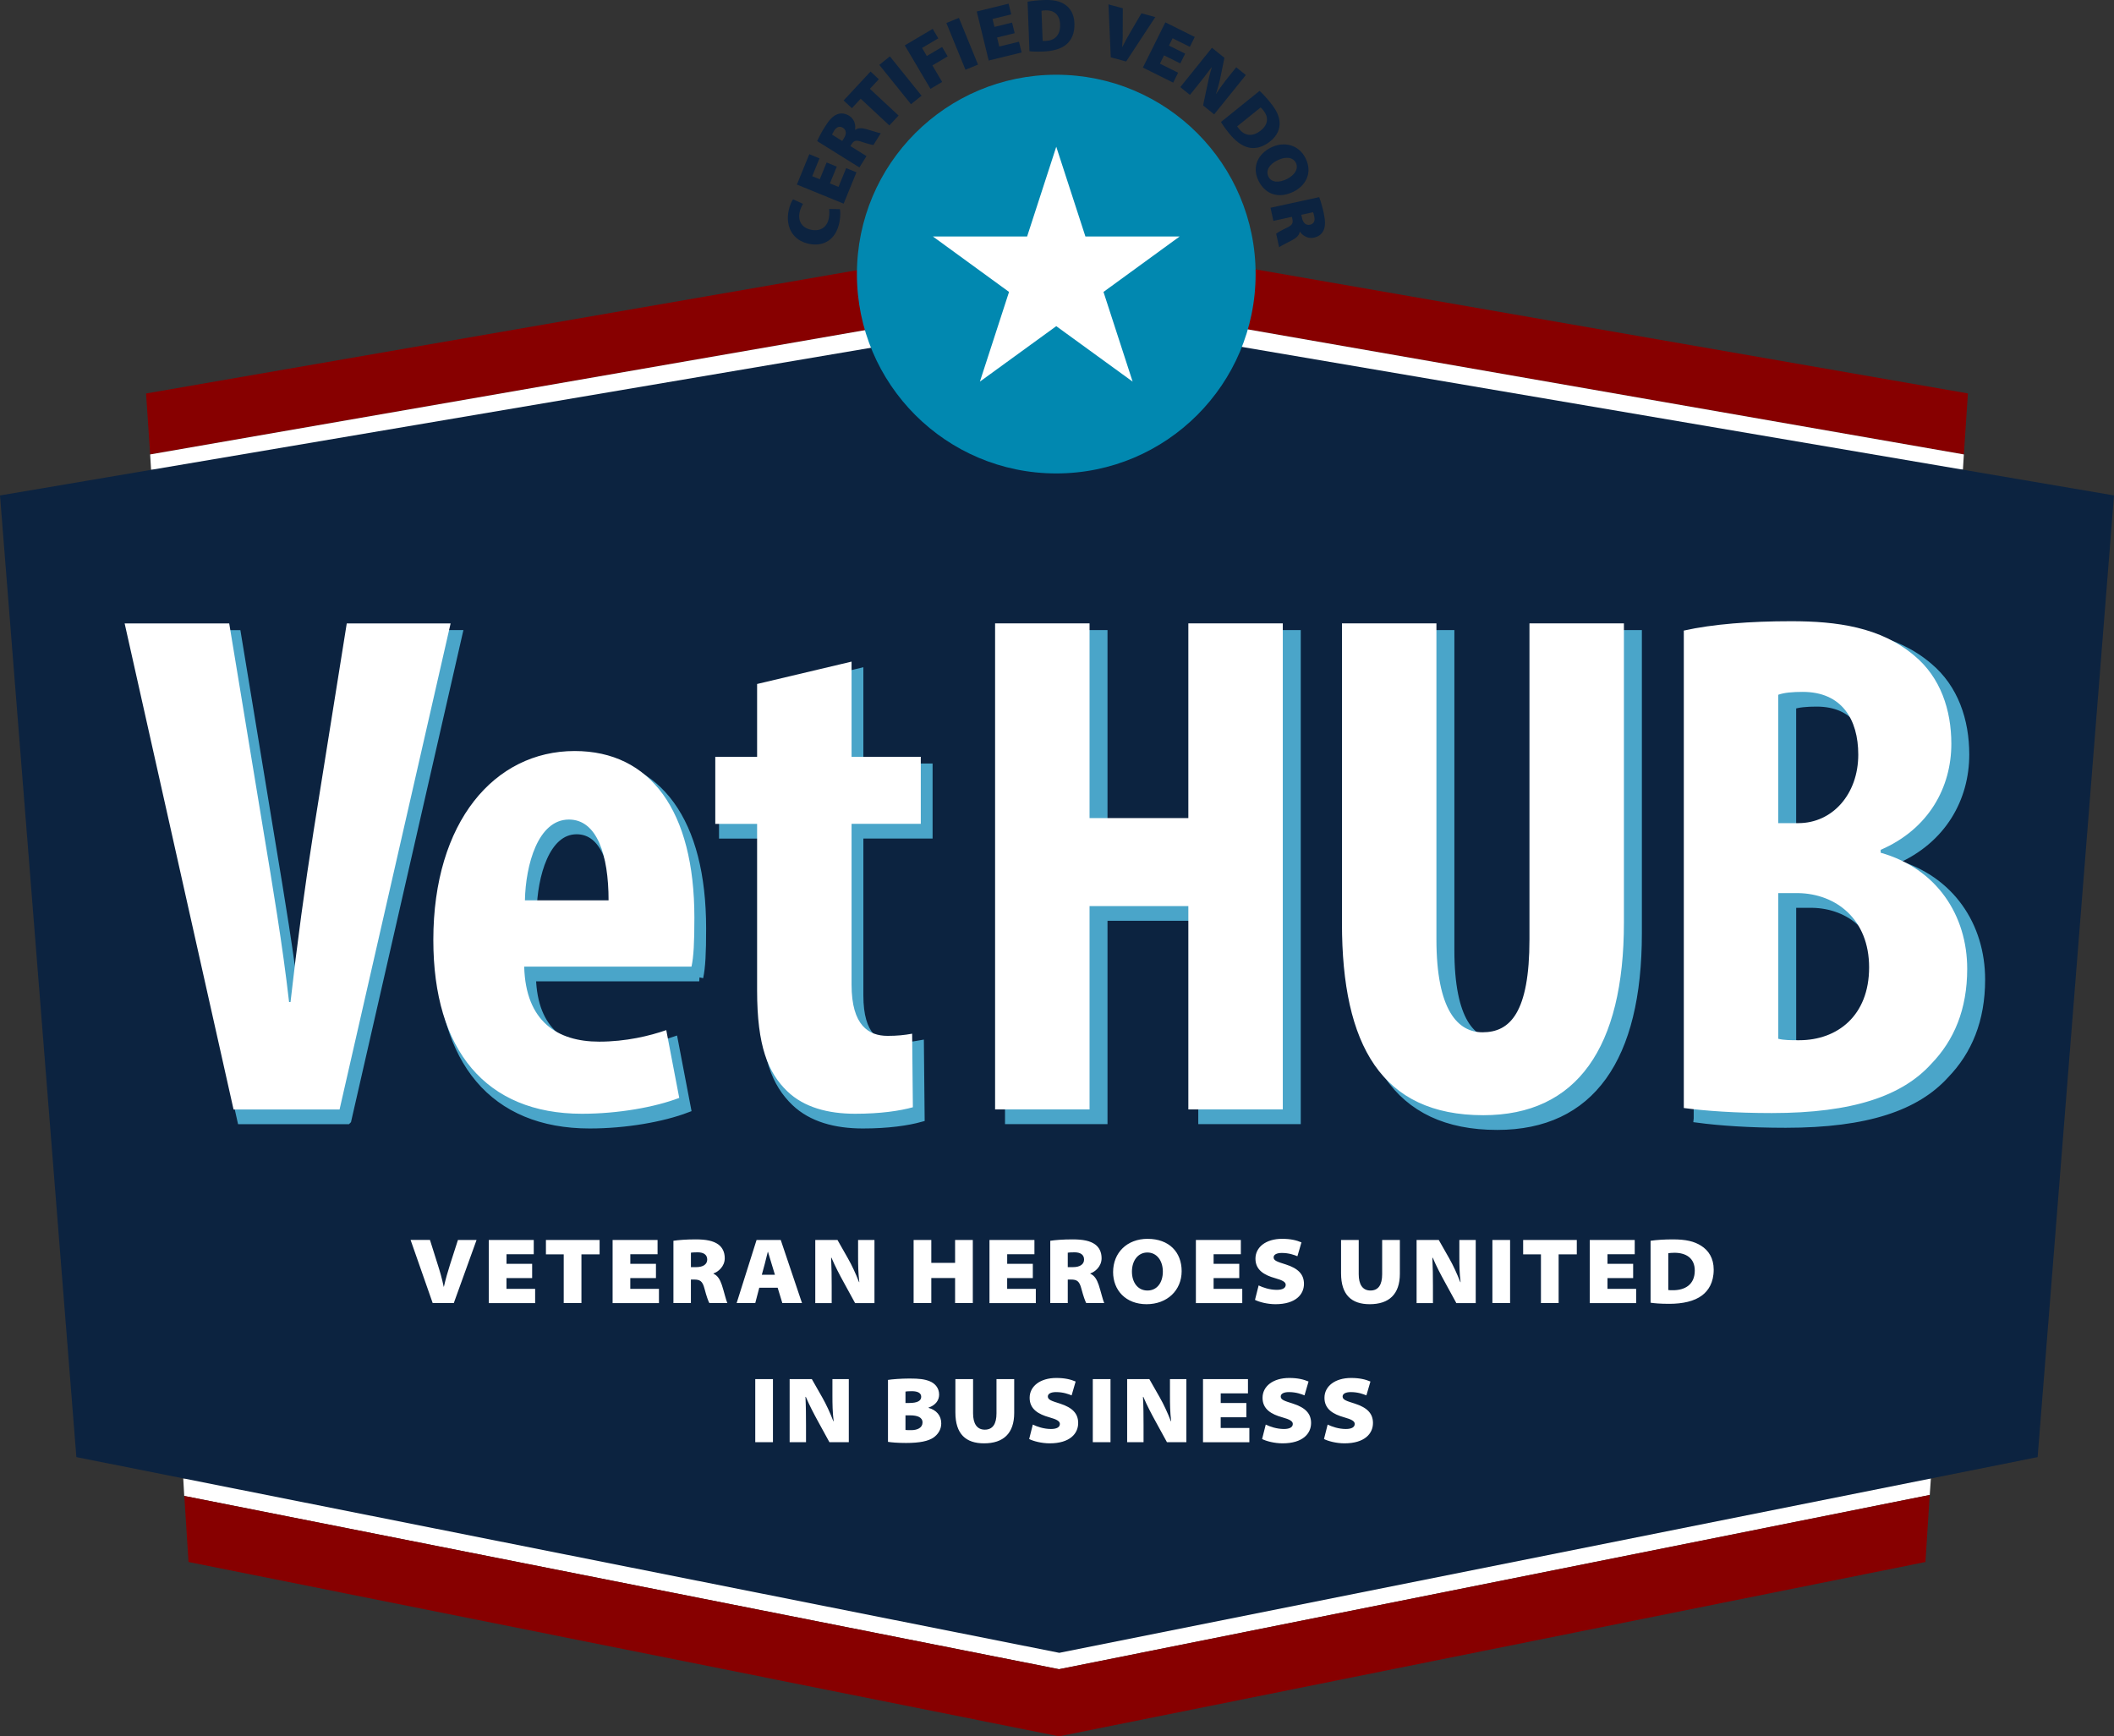 <?xml version="1.0" encoding="UTF-8"?><svg id="Layer_1" xmlns="http://www.w3.org/2000/svg" viewBox="0 0 790.03 648.9"><rect x="0" y="0" width="790.03" height="648.9" fill="#333333" stroke="none"/><defs><style>.cls-1{fill:#870000;}.cls-2{fill:#fff;}.cls-3{fill:none;stroke:#4aa5c9;stroke-miterlimit:5.39;stroke-width:3px;}.cls-4{fill:#4aa5c9;}.cls-5{fill:#0c2340;}.cls-6{fill:#0188b0;}</style></defs><polygon class="cls-1" points="735.44 147.03 395.77 87.88 54.59 147.05 56.11 169.83 395.77 110.78 733.92 169.83 735.44 147.03 735.44 147.03"/><path class="cls-2" d="M733.57,175.53l.35-5.7-338.15-59.05L56.11,169.83l.35,5.76,677.11-.05-337.7-57.51,337.7,57.51h0ZM733.57,175.53h0l56.46,9.61-56.46-9.61h0ZM0,185.16l56.46-9.57L0,185.16l28.54,359.38,39.94,7.95-39.94-7.95L0,185.16H0ZM395.87,617.69l-327.39-65.2.37,6.57,326.92,64.75,325.4-65.11.43-6.26-653.13.06,327.39,65.2h0Z"/><polygon class="cls-5" points="0 185.16 28.54 544.54 395.87 617.69 761.49 544.55 790.03 185.15 395.87 118.03 0 185.16 0 185.16"/><path class="cls-4" d="M129.8,418.62l41.5-181.64h-38.81l-12.4,77.62c-3.23,20.48-6.2,42.31-8.62,63.87h-.54c-2.43-21.29-6.2-43.66-9.43-63.06l-12.94-78.42h-39.08l40.69,181.64h39.62ZM261.31,365.25c.81-3.77,1.08-8.89,1.08-18.33,0-39.89-16.44-62.25-44.74-62.25-29.92,0-52.82,26.41-52.82,70.61,0,41.23,19.67,64.95,55.52,64.95,13.48,0,27.22-2.43,36.38-5.93l-4.85-25.33c-6.2,2.16-15.09,4.31-25.06,4.31-15.63,0-27.49-7.55-28.03-28.03h62.53ZM199.06,340.46c.27-13.2,4.85-30.18,16.44-30.18,10.51,0,14.82,13.21,14.82,30.18h-31.26ZM285.84,259.61v27.22h-15.63v25.06h15.63v62.26c0,20.75,4.04,30.72,11.32,37.73,6.2,5.93,15.09,8.35,25.33,8.35,9.43,0,16.71-1.08,21.56-2.43l-.27-27.49c-2.97.54-5.66.81-9.16.81-7.01,0-13.47-3.77-13.47-19.13v-60.1h25.87v-25.06h-25.87v-35.57l-35.31,8.36h0Z"/><path class="cls-3" d="M129.8,418.62l41.5-181.64h-38.81l-12.4,77.62c-3.23,20.48-6.2,42.31-8.62,63.87h-.54c-2.43-21.29-6.2-43.66-9.43-63.06l-12.94-78.42h-39.08l40.69,181.64h39.62ZM261.31,365.25c.81-3.77,1.08-8.89,1.08-18.33,0-39.89-16.44-62.25-44.74-62.25-29.92,0-52.82,26.41-52.82,70.61,0,41.23,19.67,64.95,55.52,64.95,13.48,0,27.22-2.43,36.38-5.93l-4.85-25.33c-6.2,2.16-15.09,4.31-25.06,4.31-15.63,0-27.49-7.55-28.03-28.03h62.53ZM199.06,340.46c.27-13.2,4.85-30.18,16.44-30.18,10.51,0,14.82,13.21,14.82,30.18h-31.26ZM285.84,259.61v27.22h-15.63v25.06h15.63v62.26c0,20.75,4.04,30.72,11.32,37.73,6.2,5.93,15.09,8.35,25.33,8.35,9.43,0,16.71-1.08,21.56-2.43l-.27-27.49c-2.97.54-5.66.81-9.16.81-7.01,0-13.47-3.77-13.47-19.13v-60.1h25.87v-25.06h-25.87v-35.57l-35.31,8.36h0Z"/><path class="cls-4" d="M377.09,236.97v181.64h35.3v-76h36.92v76h35.3v-181.64h-35.3v72.76h-36.92v-72.76h-35.3ZM506.72,236.97v112.11c0,45.55,14.82,71.69,52.82,71.69,35.04,0,52.55-25.33,52.55-71.96v-111.84h-35.3v118.04c0,27.49-7.28,34.77-17.52,34.77-9.16,0-17.25-8.08-17.25-34.77v-118.04h-35.3ZM634.46,418.08c8.08,1.08,19.4,1.89,32.88,1.89,30.45,0,48.78-6.47,59.56-18.33,8.62-8.89,13.47-20.48,13.47-35.57,0-19.94-11.32-37.46-32.34-43.39v-1.08c18.06-7.82,26.41-23.45,26.41-39.62,0-12.67-4.04-24.79-13.74-32.88-12.67-10.78-29.11-12.94-46.09-12.94-15.36,0-29.38,1.08-40.15,3.5v178.41h0ZM669.76,263.65c2.16-.81,5.39-1.08,9.16-1.08,14.55,0,20.75,10.24,20.75,23.45,0,14.82-9.7,25.6-22.37,25.6h-7.55v-47.97h0ZM669.76,337.77h7.55c14.01.27,26.41,9.7,26.41,27.76s-11.86,27.22-26.14,27.22c-3.23,0-5.66,0-7.82-.54v-54.44h0Z"/><path class="cls-3" d="M377.09,236.97v181.64h35.3v-76h36.92v76h35.3v-181.64h-35.3v72.76h-36.92v-72.76h-35.3ZM506.72,236.97v112.11c0,45.55,14.82,71.69,52.82,71.69,35.04,0,52.55-25.33,52.55-71.96v-111.84h-35.3v118.04c0,27.49-7.28,34.77-17.52,34.77-9.16,0-17.25-8.08-17.25-34.77v-118.04h-35.3ZM634.46,418.08c8.08,1.08,19.4,1.89,32.88,1.89,30.45,0,48.78-6.47,59.56-18.33,8.62-8.89,13.47-20.48,13.47-35.57,0-19.94-11.32-37.46-32.34-43.39v-1.08c18.06-7.82,26.41-23.45,26.41-39.62,0-12.67-4.04-24.79-13.74-32.88-12.67-10.78-29.11-12.94-46.09-12.94-15.36,0-29.38,1.08-40.15,3.5v178.41h0ZM669.76,263.65c2.16-.81,5.39-1.08,9.16-1.08,14.55,0,20.75,10.24,20.75,23.45,0,14.82-9.7,25.6-22.37,25.6h-7.55v-47.97h0ZM669.76,337.77h7.55c14.01.27,26.41,9.7,26.41,27.76s-11.86,27.22-26.14,27.22c-3.23,0-5.66,0-7.82-.54v-54.44h0Z"/><path class="cls-2" d="M126.9,414.62l41.5-181.64h-38.81l-12.4,77.62c-3.23,20.48-6.2,42.31-8.62,63.87h-.54c-2.42-21.29-6.2-43.66-9.43-63.06l-12.94-78.42h-39.08l40.7,181.64h39.62ZM258.42,361.25c.81-3.77,1.08-8.89,1.08-18.33,0-39.89-16.44-62.25-44.74-62.25-29.92,0-52.82,26.41-52.82,70.61,0,41.23,19.67,64.95,55.52,64.95,13.48,0,27.22-2.43,36.38-5.93l-4.85-25.33c-6.2,2.16-15.09,4.31-25.06,4.31-15.63,0-27.49-7.55-28.03-28.03h62.52ZM196.17,336.46c.27-13.2,4.85-30.18,16.44-30.18,10.51,0,14.82,13.21,14.82,30.18h-31.26ZM282.94,255.61v27.22h-15.63v25.06h15.63v62.25c0,20.75,4.04,30.72,11.32,37.73,6.2,5.93,15.09,8.36,25.33,8.36,9.43,0,16.71-1.08,21.56-2.43l-.27-27.49c-2.96.54-5.66.81-9.16.81-7.01,0-13.48-3.77-13.48-19.13v-60.1h25.87v-25.06h-25.87v-35.57l-35.31,8.36h0ZM371.88,232.97v181.64h35.3v-76h36.92v76h35.3v-181.64h-35.3v72.76h-36.92v-72.76h-35.3ZM501.51,232.97v112.11c0,45.55,14.82,71.69,52.82,71.69,35.03,0,52.55-25.33,52.55-71.96v-111.84h-35.3v118.04c0,27.49-7.28,34.77-17.52,34.77-9.16,0-17.25-8.08-17.25-34.77v-118.04h-35.3ZM629.25,414.08c8.08,1.08,19.4,1.89,32.88,1.89,30.45,0,48.78-6.47,59.56-18.33,8.62-8.89,13.48-20.48,13.48-35.57,0-19.94-11.32-37.46-32.34-43.39v-1.08c18.06-7.82,26.41-23.45,26.41-39.62,0-12.67-4.04-24.79-13.74-32.88-12.67-10.78-29.11-12.94-46.09-12.94-15.36,0-29.38,1.08-40.15,3.5v178.41h0ZM664.55,259.65c2.16-.81,5.39-1.08,9.16-1.08,14.55,0,20.75,10.24,20.75,23.45,0,14.82-9.7,25.6-22.37,25.6h-7.55v-47.97h0ZM664.55,333.77h7.55c14.01.27,26.41,9.7,26.41,27.76s-11.86,27.22-26.14,27.22c-3.23,0-5.66,0-7.82-.54v-54.44h0Z"/><path class="cls-2" d="M282.25,515.39v23.59h6.61v-23.59h-6.61ZM301.22,538.98v-6.37c0-3.57-.03-7-.21-10.57h.14c1.37,3.22,3.05,6.4,4.55,9.14l4.27,7.8h7.24v-23.59h-6.12v6.16c0,3.22.04,6.09.46,9.59h-.11c-1.19-3.08-2.66-6.3-4.16-8.92l-3.89-6.83h-8.29v23.59h6.12ZM331.84,538.84c1.3.21,3.54.42,6.76.42,5.25,0,8.33-.73,10.22-1.99,1.71-1.19,2.94-3.01,2.94-5.32,0-2.94-1.85-5.04-4.79-5.81v-.07c2.87-1.01,3.99-2.9,3.99-4.9,0-2.52-1.61-4.24-3.6-5.01-1.86-.73-3.78-.98-7.49-.98-3.15,0-6.61.28-8.02.52v23.14h0ZM338.39,520.05c.45-.07,1.12-.14,2.38-.14,2.35,0,3.5.77,3.5,2.1,0,1.47-1.4,2.31-4.48,2.31h-1.4v-4.27h0ZM338.39,528.94h1.71c2.66,0,4.66.67,4.66,2.66s-1.93,2.87-4.23,2.87c-.98,0-1.61,0-2.14-.07v-5.46h0ZM357.04,515.39v12.46c0,8.12,3.95,11.55,10.71,11.55,7.18,0,11.27-3.67,11.27-11.37v-12.64h-6.62v12.81c0,3.89-1.36,6.09-4.37,6.09s-4.38-2.38-4.38-6.09v-12.81h-6.61ZM384.62,537.79c1.51.77,4.55,1.61,7.67,1.61,7.53,0,10.64-3.64,10.64-7.59,0-3.57-2.17-5.77-6.76-7.25-3.08-.98-4.58-1.4-4.58-2.66,0-1.02,1.12-1.65,3.08-1.65,2.7,0,4.69.77,5.81,1.23l1.5-5.18c-1.82-.77-3.99-1.33-7.21-1.33-6.12,0-9.98,3.15-9.98,7.42s3.33,6.16,7.35,7.28c2.87.8,3.95,1.47,3.95,2.48,0,1.19-1.12,1.89-3.32,1.89-2.7,0-5.22-.88-6.79-1.65l-1.36,5.39h0ZM408.39,515.39v23.59h6.62v-23.59h-6.62ZM427.36,538.98v-6.37c0-3.57-.03-7-.21-10.57h.14c1.36,3.22,3.04,6.4,4.55,9.14l4.27,7.8h7.25v-23.59h-6.13v6.16c0,3.22.03,6.09.45,9.59h-.11c-1.19-3.08-2.66-6.3-4.16-8.92l-3.89-6.83h-8.29v23.59h6.12ZM465.79,524.32h-9.59v-3.6h10.18v-5.32h-16.8v23.59h17.32v-5.32h-10.71v-4.02h9.59v-5.32h0ZM471.67,537.79c1.5.77,4.55,1.61,7.66,1.61,7.52,0,10.64-3.64,10.64-7.59,0-3.57-2.17-5.77-6.76-7.25-3.08-.98-4.59-1.4-4.59-2.66,0-1.02,1.12-1.65,3.08-1.65,2.7,0,4.69.77,5.81,1.23l1.51-5.18c-1.82-.77-3.99-1.33-7.21-1.33-6.12,0-9.98,3.15-9.98,7.42s3.32,6.16,7.35,7.28c2.87.8,3.96,1.47,3.96,2.48,0,1.19-1.12,1.89-3.32,1.89-2.7,0-5.22-.88-6.79-1.65l-1.36,5.39h0ZM494.8,537.79c1.51.77,4.55,1.61,7.66,1.61,7.53,0,10.64-3.64,10.64-7.59,0-3.57-2.17-5.77-6.76-7.25-3.08-.98-4.59-1.4-4.59-2.66,0-1.02,1.12-1.65,3.08-1.65,2.69,0,4.69.77,5.81,1.23l1.51-5.18c-1.82-.77-3.99-1.33-7.21-1.33-6.12,0-9.97,3.15-9.97,7.42s3.33,6.16,7.35,7.28c2.87.8,3.96,1.47,3.96,2.48,0,1.19-1.12,1.89-3.33,1.89-2.69,0-5.21-.88-6.79-1.65l-1.36,5.39h0Z"/><path class="cls-2" d="M169.59,486.98l8.51-23.59h-6.96l-2.98,9.27c-.8,2.52-1.61,5.28-2.27,8.22h-.07c-.66-3.15-1.4-5.7-2.27-8.4l-2.87-9.1h-7.24l8.26,23.59h7.91ZM198.88,472.32h-9.59v-3.6h10.18v-5.32h-16.8v23.59h17.32v-5.32h-10.71v-4.03h9.59v-5.32h0ZM210.68,486.98h6.61v-18.2h6.79v-5.39h-20.06v5.39h6.65v18.2h0ZM245.15,472.32h-9.59v-3.6h10.18v-5.32h-16.8v23.59h17.32v-5.32h-10.71v-4.03h9.59v-5.32h0ZM251.66,486.98h6.54v-8.79h1.19c2.2,0,3.15.56,3.89,3.4.8,3.05,1.43,4.69,1.82,5.39h6.72c-.46-.91-1.26-4.38-2.06-6.79-.67-1.96-1.54-3.5-3.11-4.16v-.14c1.64-.52,4.2-2.52,4.2-5.67,0-2.38-.95-4.1-2.45-5.18-1.82-1.3-4.45-1.86-8.4-1.86-3.57,0-6.47.24-8.33.52v23.28h0ZM258.21,468.15c.35-.07,1.05-.14,2.52-.14,2.24,0,3.57.91,3.57,2.7s-1.54,2.84-4.13,2.84h-1.96v-5.39h0ZM290.62,481.24l1.75,5.74h7.35l-7.95-23.59h-9.03l-7.45,23.59h6.96l1.5-5.74h6.86ZM284.7,476.41l1.12-4.13c.38-1.36.73-3.08,1.12-4.45h.07c.42,1.37.91,3.08,1.33,4.41l1.26,4.16h-4.9ZM310.81,486.98v-6.37c0-3.57-.04-7-.21-10.57h.14c1.36,3.22,3.04,6.4,4.55,9.14l4.27,7.81h7.24v-23.59h-6.12v6.16c0,3.22.04,6.09.46,9.59h-.11c-1.19-3.08-2.66-6.3-4.17-8.92l-3.88-6.83h-8.3v23.59h6.13ZM341.43,463.39v23.59h6.61v-9.35h8.89v9.35h6.62v-23.59h-6.62v8.57h-8.89v-8.57h-6.61ZM385.99,472.32h-9.59v-3.6h10.18v-5.32h-16.8v23.59h17.32v-5.32h-10.71v-4.03h9.59v-5.32h0ZM392.5,486.98h6.54v-8.79h1.19c2.21,0,3.15.56,3.89,3.4.81,3.05,1.44,4.69,1.82,5.39h6.72c-.46-.91-1.26-4.38-2.06-6.79-.67-1.96-1.54-3.5-3.12-4.16v-.14c1.65-.52,4.2-2.52,4.2-5.67,0-2.38-.95-4.1-2.45-5.18-1.82-1.3-4.44-1.86-8.4-1.86-3.57,0-6.47.24-8.33.52v23.28h0ZM399.04,468.15c.35-.07,1.05-.14,2.52-.14,2.24,0,3.57.91,3.57,2.7s-1.54,2.84-4.13,2.84h-1.96v-5.39h0ZM428.9,462.97c-7.74,0-12.92,5.21-12.92,12.42,0,6.79,4.73,12.01,12.5,12.01s13.12-5.22,13.12-12.35-4.72-12.07-12.71-12.07h0ZM428.79,468.08c3.54,0,5.78,3.08,5.78,7.14s-2.13,7.07-5.74,7.07-5.81-3.01-5.81-7.07,2.24-7.14,5.77-7.14h0ZM463.13,472.32h-9.59v-3.6h10.18v-5.32h-16.8v23.59h17.33v-5.32h-10.71v-4.03h9.59v-5.32h0ZM469.01,485.79c1.5.77,4.55,1.61,7.66,1.61,7.52,0,10.64-3.64,10.64-7.59,0-3.57-2.17-5.78-6.75-7.25-3.08-.98-4.59-1.4-4.59-2.66,0-1.02,1.12-1.65,3.08-1.65,2.69,0,4.69.77,5.81,1.23l1.51-5.18c-1.82-.77-3.99-1.33-7.21-1.33-6.12,0-9.98,3.15-9.98,7.42s3.33,6.16,7.35,7.28c2.87.81,3.96,1.47,3.96,2.48,0,1.19-1.12,1.89-3.33,1.89-2.69,0-5.21-.88-6.79-1.65l-1.36,5.39h0ZM501.17,463.39v12.46c0,8.12,3.96,11.55,10.71,11.55,7.17,0,11.27-3.67,11.27-11.38v-12.63h-6.62v12.81c0,3.89-1.37,6.09-4.38,6.09s-4.38-2.38-4.38-6.09v-12.81h-6.61ZM535.51,486.98v-6.37c0-3.57-.04-7-.21-10.57h.14c1.36,3.22,3.04,6.4,4.55,9.14l4.27,7.81h7.24v-23.59h-6.12v6.16c0,3.22.03,6.09.46,9.59h-.11c-1.19-3.08-2.66-6.3-4.16-8.92l-3.88-6.83h-8.29v23.59h6.12ZM557.73,463.39v23.59h6.61v-23.59h-6.61ZM575.86,486.98h6.62v-18.2h6.79v-5.39h-20.05v5.39h6.65v18.2h0ZM610.33,472.32h-9.59v-3.6h10.18v-5.32h-16.8v23.59h17.33v-5.32h-10.71v-4.03h9.59v-5.32h0ZM616.84,486.84c1.3.21,3.5.42,7,.42,4.97,0,9.35-.95,12.25-3.15,2.31-1.75,4.34-4.73,4.34-9.62,0-4.3-1.92-7.18-4.69-8.93-2.59-1.64-5.64-2.38-10.6-2.38-3.05,0-6.02.18-8.3.52v23.13h0ZM623.46,468.36c.35-.07,1.09-.18,2.31-.18,4.27,0,7.59,1.96,7.59,6.65,0,5.14-3.53,7.42-8.36,7.35-.49,0-1.16,0-1.54-.07v-13.76h0Z"/><path class="cls-1" d="M721.17,558.7h0s0,0,0,0h0ZM395.77,623.81l-326.89-64.75,1.57,24.68,325.32,65.15,323.8-65.14,1.59-25.05-325.4,65.11h0ZM68.89,559.07h-.03s.03,0,.03,0h0Z"/><path class="cls-6" d="M394.74,176.93c41.15,0,74.5-33.35,74.5-74.5s-33.35-74.5-74.5-74.5-74.5,33.35-74.5,74.5,33.35,74.5,74.5,74.5"/><polygon class="cls-2" points="377.09 109.1 366.2 142.62 394.74 121.89 423.28 142.62 412.39 109.1 440.86 88.37 405.63 88.37 394.74 54.84 383.85 88.37 348.62 88.37 377.09 109.1 377.09 109.1"/><path class="cls-5" d="M309.84,78.09c.15.83.14,2.22-.09,3.43-.65,3.41-3.13,5.02-6.51,4.37-3.8-.73-5-3.52-4.45-6.38.29-1.48.83-2.55,1.32-3.31l-3.72-1.71c-.56.69-1.3,2.34-1.72,4.49-1.06,5.53,1.35,10.95,7.9,12.2,4.92.94,9.82-1.28,11.15-8.21.43-2.23.35-4.04.15-4.82l-4.04-.06h0ZM308.92,60.72l-2.56,6.27-2.82-1.15,2.72-6.66-3.81-1.56-4.64,11.35,17.47,7.14,4.79-11.72-3.84-1.57-2.87,7.03-3.21-1.31,2.56-6.27-3.78-1.55h0ZM321.17,62.59l2.65-4.25-6.01-3.75.43-.69c.83-1.33,1.6-1.67,3.8-.9,2.27.76,3.75,1.12,4.38,1.18l2.74-4.39c-.81-.08-3.46-1.01-5.41-1.53-1.63-.46-3.01-.52-4.12.26l-.09-.06c.33-1.54-.16-3.93-2.15-5.17-1.57-.98-3.06-1.12-4.48-.59-1.66.65-3.09,2.2-4.61,4.64-1.34,2.14-2.33,4.06-2.9,5.39l15.8,9.86h0ZM310.95,50.3c.09-.24.31-.7.81-1.51.91-1.41,2.07-1.78,3.28-1.02,1.19.74,1.42,2.17.41,3.79l-.7,1.12-3.8-2.37h0ZM332.36,46.89l3.45-3.71-10.72-9.98,3.34-3.59-3.09-2.88-10.07,10.82,3.1,2.88,3.28-3.53,10.72,9.98h0ZM328.61,24.25l11.84,14.7,3.95-3.18-11.84-14.7-3.95,3.18h0ZM347.74,33.2l4.36-2.58-3.65-6.17,5.71-3.38-2.08-3.52-5.71,3.38-1.78-3.01,6.07-3.59-2.09-3.54-10.44,6.17,9.6,16.25h0ZM353.67,8.6l7.14,17.47,4.69-1.92-7.14-17.47-4.69,1.92h0ZM378.22,8.45l-6.58,1.61-.72-2.97,6.99-1.71-.98-4-11.91,2.91,4.47,18.33,12.3-3-.98-4.03-7.37,1.8-.82-3.37,6.58-1.61-.97-3.97h0ZM384.72,19.14c.99.13,2.61.21,5.05.12,3.69-.14,6.75-.96,8.75-2.66,1.79-1.5,3.15-4.04,3.01-7.88-.13-3.47-1.56-5.77-3.69-7.12-1.92-1.22-4.21-1.72-7.82-1.58-2.24.09-4.39.31-6,.62l.7,18.49h0ZM389.22,4.03c.25-.07.72-.14,1.54-.17,3.02-.11,5.27,1.54,5.41,5.2.16,4.25-2.17,6.16-5.45,6.23-.34.01-.81.03-1.07-.02l-.43-11.25h0ZM420.86,22.97l10.9-16.6-5.19-1.4-3.93,6.71c-1.07,1.8-2.15,3.77-3.22,5.89h-.05c.2-2.48.26-4.61.21-6.8l.02-7.68-5.35-1.45.86,19.78,5.76,1.56h0ZM442.93,20.05l-6.07-3.02,1.36-2.73,6.44,3.2,1.83-3.69-10.98-5.46-8.4,16.9,11.33,5.63,1.84-3.71-6.8-3.38,1.54-3.11,6.07,3.02,1.82-3.66h0ZM444.7,35.45l2.92-3.62c1.91-2.38,3.66-4.64,5.17-6.69l.07.05c-.74,2.35-1.36,5.09-1.8,7.32l-1.45,6.89,4.14,3.34,11.84-14.7-3.6-2.9-2.79,3.47c-1.77,2.2-3.34,4.32-4.68,6.44l-.07-.05c.73-2.25,1.46-4.9,1.83-7.01l1.3-6.39-4.65-3.74-11.84,14.7,3.6,2.9h0ZM456.3,45.57c.48.87,1.39,2.22,2.92,4.12,2.32,2.88,4.79,4.84,7.36,5.43,2.27.54,5.12.11,8.11-2.29,2.7-2.18,3.69-4.7,3.51-7.21-.17-2.27-1.14-4.4-3.4-7.22-1.4-1.74-2.87-3.34-4.08-4.44l-14.41,11.61h0ZM471.11,40.15c.2.16.54.5,1.05,1.13,1.9,2.35,1.92,5.15-.94,7.45-3.31,2.67-6.24,1.93-8.25-.65-.21-.26-.51-.63-.62-.86l8.77-7.06h0ZM487.92,59.17c-2.57-5.17-8.09-6.46-13-4.01-4.69,2.33-7.19,7.17-4.59,12.41,2.59,5.21,7.67,6.76,13.11,4.05,4.51-2.24,7.18-7.01,4.48-12.45h0ZM484.3,60.88c1.08,2.18-.47,4.58-3.38,6.03-3.03,1.51-5.8,1.29-6.89-.89-1.08-2.18.19-4.53,3.35-6.1,3.11-1.54,5.85-1.19,6.92.97h0ZM474.81,77.65l1.07,4.9,6.92-1.51.17.79c.33,1.53.02,2.32-2.09,3.29-2.15,1.04-3.47,1.82-3.96,2.21l1.1,5.06c.63-.51,3.18-1.7,4.95-2.68,1.49-.81,2.52-1.72,2.77-3.07l.11-.02c.83,1.34,2.85,2.7,5.15,2.2,1.81-.39,2.98-1.34,3.62-2.71.74-1.62.68-3.73.06-6.55-.54-2.46-1.16-4.53-1.68-5.88l-18.19,3.96h0ZM490.71,79.32c.11.24.27.72.47,1.65.33,1.65-.24,2.72-1.64,3.02-1.37.3-2.53-.57-2.94-2.43l-.28-1.29,4.38-.95h0Z"/></svg>